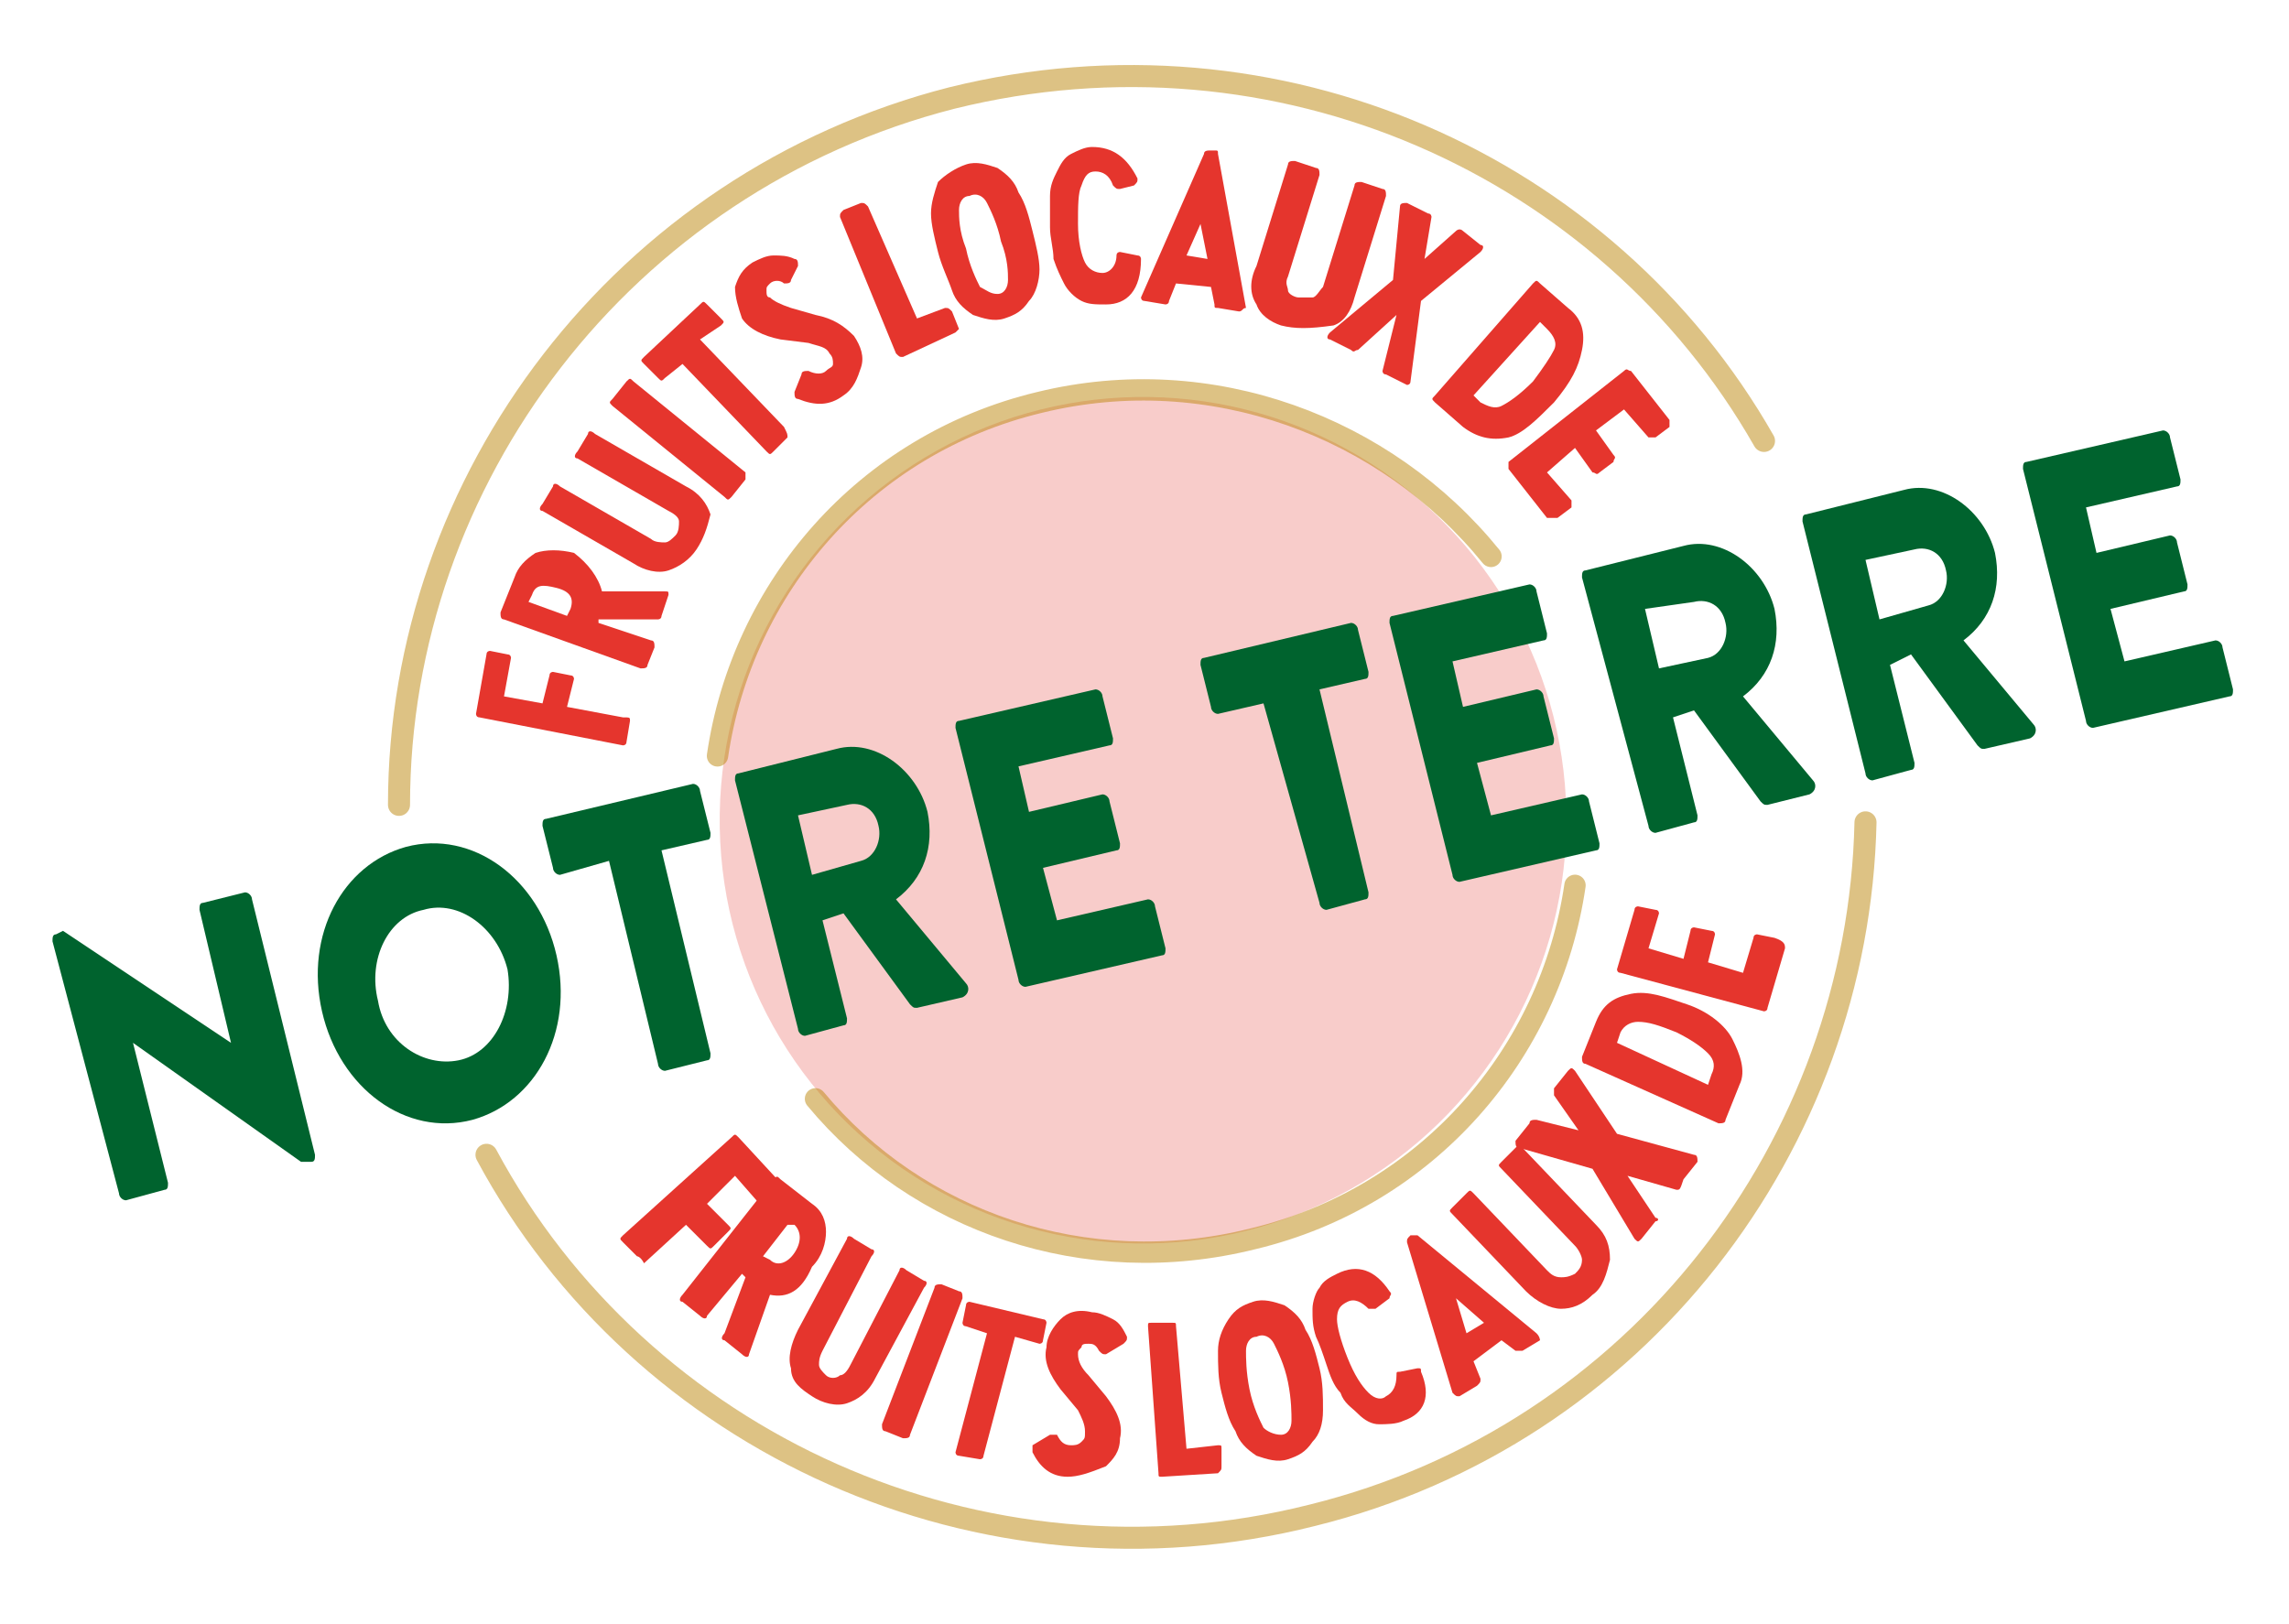 <?xml version="1.0" encoding="UTF-8"?> <!-- Generator: Adobe Illustrator 26.5.0, SVG Export Plug-In . SVG Version: 6.00 Build 0) --> <svg xmlns="http://www.w3.org/2000/svg" xmlns:xlink="http://www.w3.org/1999/xlink" version="1.1" id="Capa_1" x="0px" y="0px" viewBox="0 0 65.4 46.4" style="enable-background:new 0 0 65.4 46.4;" xml:space="preserve"> <style type="text/css"> .st0{fill:#FFFFFF;} .st1{enable-background:new ;} .st2{fill:#E5352D;} .st3{opacity:0.25;fill:#E5352D;enable-background:new ;} .st4{opacity:0.5;fill:none;stroke:#BC860A;stroke-width:0.63;stroke-linecap:round;stroke-linejoin:round;enable-background:new ;} .st5{opacity:0.5;fill:none;stroke:#BC860A;stroke-width:0.61;stroke-linecap:round;stroke-linejoin:round;enable-background:new ;} .st6{fill:#00632E;} </style> <g> <g id="Capa_2_00000065763598110974497250000009063560296364635791_"> <g id="Capa_2-2"> <g> <g> <g> <path class="st0" d="M65.4,19.1L65.1,18c-0.1-0.5-0.5-0.9-0.9-1.1c0-0.2,0-0.4,0-0.6L63.9,15c0-0.2-0.1-0.3-0.2-0.5 c0,0,0,0,0-0.1c0.2-0.4,0.3-0.9,0.2-1.3L63.7,12c-0.2-0.9-1.1-1.5-2-1.3l-3.9,0.9c-0.4,0.1-0.8,0.4-1,0.8 c-0.1,0.1-0.1,0.2-0.2,0.4c-0.7-0.3-1.5-0.5-2.3-0.3l-1.1,0.3C49.3,5.2,41.5,0,32.4,0C19.6,0,9.2,10.4,9.2,23.2 c0,0.3,0,0.5,0,0.8c-0.3,0.3-0.5,0.6-0.7,0.9c-0.1-0.2-0.3-0.5-0.6-0.6C7.5,24,7.1,23.9,6.6,24l-1.1,0.3 c-0.9,0.2-1.4,1.1-1.2,2.1l0,0.1l-1.6-1.1C2.4,25.1,2,25,1.5,25.1l-0.2,0.1c-0.9,0.2-1.5,1.1-1.2,2l0,0l1.8,7.3 c0.2,0.8,0.9,1.3,1.6,1.3c0.1,0,0.3,0,0.4,0L5,35.5c0.4-0.1,0.8-0.4,1-0.8c0.2-0.4,0.3-0.9,0.2-1.3l0-0.1l1.5,1.1 c0.4,0.2,0.9,0.3,1.3,0.2l0.2,0c0.8-0.2,1.3-0.9,1.3-1.6c0.4,0.2,0.7,0.3,1.1,0.5c3.8,7.7,11.7,12.9,20.8,12.9 c12.8,0,23.2-10.4,23.2-23.2l0,0c0.2-0.1,0.4-0.3,0.5-0.5c0.4,0.2,0.8,0.3,1.2,0.2l1.3-0.3c0.3-0.1,0.6-0.2,0.8-0.5 c0.2,0,0.3,0.1,0.5,0.1c0.1,0,0.3,0,0.4,0l3.9-0.9C65.1,21,65.6,20.1,65.4,19.1L65.4,19.1z"></path> <g class="st1"> <path class="st2" d="M18,20.6l-0.1,0.6c0,0.1-0.1,0.1-0.1,0.1l-4.1-0.8c-0.1,0-0.1-0.1-0.1-0.1l0.3-1.7 c0-0.1,0.1-0.1,0.1-0.1l0.5,0.1c0.1,0,0.1,0.1,0.1,0.1l-0.2,1.1l1.1,0.2l0.2-0.8c0-0.1,0.1-0.1,0.1-0.1l0.5,0.1 c0.1,0,0.1,0.1,0.1,0.1l-0.2,0.8l1.6,0.3C18,20.5,18,20.5,18,20.6z"></path> </g> <g class="st1"> <path class="st2" d="M17.2,16.9l1.8,0c0.1,0,0.1,0,0.1,0.1l-0.2,0.6c0,0.1-0.1,0.1-0.1,0.1l-1.7,0l0,0.1l1.5,0.5 c0.1,0,0.1,0.1,0.1,0.2l-0.2,0.5c0,0.1-0.1,0.1-0.2,0.1l-3.9-1.4c-0.1,0-0.1-0.1-0.1-0.2l0.4-1c0.1-0.3,0.3-0.5,0.6-0.7 c0.3-0.1,0.7-0.1,1.1,0C16.8,16.1,17.1,16.5,17.2,16.9z M15.1,17.2l1.1,0.4l0.1-0.2c0.1-0.3,0-0.5-0.4-0.6 c-0.4-0.1-0.6-0.1-0.7,0.2L15.1,17.2z"></path> </g> <g class="st1"> <path class="st2" d="M19.9,15.7c-0.2,0.3-0.5,0.5-0.8,0.6c-0.3,0.1-0.7,0-1-0.2l-2.6-1.5c-0.1,0-0.1-0.1,0-0.2l0.3-0.5 c0-0.1,0.1-0.1,0.2,0l2.6,1.5c0.1,0.1,0.3,0.1,0.4,0.1s0.2-0.1,0.3-0.2c0.1-0.1,0.1-0.3,0.1-0.4c0-0.1-0.1-0.2-0.3-0.3 l-2.6-1.5c-0.1,0-0.1-0.1,0-0.2l0.3-0.5c0-0.1,0.1-0.1,0.2,0l2.6,1.5c0.4,0.2,0.6,0.5,0.7,0.8C20.2,15.1,20.1,15.4,19.9,15.7 z"></path> </g> <g class="st1"> <path class="st2" d="M21.3,13.7l-0.4,0.5c-0.1,0.1-0.1,0.1-0.2,0l-3.2-2.6c-0.1-0.1-0.1-0.1,0-0.2l0.4-0.5 c0.1-0.1,0.1-0.1,0.2,0l3.2,2.6C21.3,13.6,21.3,13.7,21.3,13.7z"></path> </g> <g class="st1"> <path class="st2" d="M22.5,12.5l-0.4,0.4c-0.1,0.1-0.1,0.1-0.2,0l-2.4-2.5L19,10.8c-0.1,0.1-0.1,0.1-0.2,0l-0.4-0.4 c-0.1-0.1-0.1-0.1,0-0.2L20,8.7c0.1-0.1,0.1-0.1,0.2,0l0.4,0.4c0.1,0.1,0.1,0.1,0,0.2L20,9.7l2.4,2.5 C22.5,12.4,22.5,12.4,22.5,12.5z"></path> </g> <g class="st1"> <path class="st2" d="M24.1,11.3c-0.4,0.3-0.8,0.3-1.3,0.1c-0.1,0-0.1-0.1-0.1-0.2l0.2-0.5c0-0.1,0.1-0.1,0.2-0.1 c0.2,0.1,0.4,0.1,0.5,0c0.1-0.1,0.2-0.1,0.2-0.2c0-0.1,0-0.2-0.1-0.3c-0.1-0.2-0.3-0.2-0.6-0.3l-0.8-0.1 c-0.5-0.1-0.9-0.3-1.1-0.6C21.1,8.8,21,8.5,21,8.2c0.1-0.3,0.2-0.5,0.5-0.7c0.2-0.1,0.4-0.2,0.6-0.2c0.2,0,0.4,0,0.6,0.1 c0.1,0,0.1,0.1,0.1,0.2L22.6,8c0,0.1-0.1,0.1-0.2,0.1C22.3,8,22.1,8,22,8.1c-0.1,0.1-0.1,0.1-0.1,0.2c0,0.1,0,0.2,0.1,0.2 c0.1,0.1,0.3,0.2,0.6,0.3L23.3,9c0.5,0.1,0.8,0.3,1.1,0.6c0.2,0.3,0.3,0.6,0.2,0.9C24.5,10.8,24.4,11.1,24.1,11.3z"></path> </g> <g class="st1"> <path class="st2" d="M27.3,9.5l-1.5,0.7c-0.1,0-0.1,0-0.2-0.1L24,6.2c0-0.1,0-0.1,0.1-0.2l0.5-0.2c0.1,0,0.1,0,0.2,0.1 l1.4,3.2L27,8.8c0.1,0,0.1,0,0.2,0.1l0.2,0.5C27.4,9.4,27.4,9.4,27.3,9.5z"></path> </g> <g class="st1"> <path class="st2" d="M29.4,8.6c-0.2,0.3-0.4,0.4-0.7,0.5c-0.3,0.1-0.6,0-0.9-0.1c-0.3-0.2-0.5-0.4-0.6-0.7s-0.3-0.7-0.4-1.1 c-0.1-0.4-0.2-0.8-0.2-1.1c0-0.3,0.1-0.6,0.2-0.9C27,5,27.3,4.8,27.6,4.7s0.6,0,0.9,0.1c0.3,0.2,0.5,0.4,0.6,0.7 c0.2,0.3,0.3,0.7,0.4,1.1c0.1,0.4,0.2,0.8,0.2,1.1S29.6,8.4,29.4,8.6z M28.5,8.4c0.2,0,0.3-0.2,0.3-0.4c0-0.2,0-0.6-0.2-1.1 c-0.1-0.5-0.3-0.9-0.4-1.1c-0.1-0.2-0.3-0.3-0.5-0.2c-0.2,0-0.3,0.2-0.3,0.4c0,0.2,0,0.6,0.2,1.1c0.1,0.5,0.3,0.9,0.4,1.1 C28.2,8.3,28.3,8.4,28.5,8.4z"></path> </g> <g class="st1"> <path class="st2" d="M31.6,8.7c-0.3,0-0.5,0-0.7-0.1c-0.2-0.1-0.4-0.3-0.5-0.5c-0.1-0.2-0.2-0.4-0.3-0.7 C30.1,7.1,30,6.8,30,6.5c0-0.3,0-0.6,0-0.9c0-0.3,0.1-0.5,0.2-0.7c0.1-0.2,0.2-0.4,0.4-0.5c0.2-0.1,0.4-0.2,0.6-0.2 c0.6,0,1,0.3,1.3,0.9c0,0.1,0,0.1-0.1,0.2L32,5.4c-0.1,0-0.1,0-0.2-0.1c-0.1-0.3-0.3-0.4-0.5-0.4c-0.2,0-0.3,0.1-0.4,0.4 c-0.1,0.2-0.1,0.6-0.1,1.1c0,0.5,0.1,0.9,0.2,1.1c0.1,0.2,0.3,0.3,0.5,0.3c0.2,0,0.4-0.2,0.4-0.5c0-0.1,0.1-0.1,0.1-0.1 l0.5,0.1c0.1,0,0.1,0.1,0.1,0.1C32.6,8.3,32.2,8.7,31.6,8.7z"></path> </g> <g class="st1"> <path class="st2" d="M35.4,8.9l-0.6-0.1c-0.1,0-0.1,0-0.1-0.1l-0.1-0.5l-1-0.1l-0.2,0.5c0,0.1-0.1,0.1-0.1,0.1l-0.6-0.1 c-0.1,0-0.1-0.1-0.1-0.1l1.8-4.1c0-0.1,0.1-0.1,0.2-0.1l0.1,0c0.1,0,0.1,0,0.1,0.1l0.8,4.4C35.5,8.8,35.5,8.9,35.4,8.9z M33.9,7.3l0.6,0.1l-0.2-1l0,0L33.9,7.3z"></path> </g> <g class="st1"> <path class="st2" d="M36.6,9.3C36.3,9.2,36,9,35.9,8.7c-0.2-0.3-0.2-0.7,0-1.1l0.9-2.9c0-0.1,0.1-0.1,0.2-0.1l0.6,0.2 c0.1,0,0.1,0.1,0.1,0.2l-0.9,2.9c-0.1,0.2,0,0.3,0,0.4s0.2,0.2,0.3,0.2c0.1,0,0.3,0,0.4,0s0.2-0.2,0.3-0.3l0.9-2.9 c0-0.1,0.1-0.1,0.2-0.1l0.6,0.2c0.1,0,0.1,0.1,0.1,0.2l-0.9,2.9c-0.1,0.4-0.3,0.7-0.6,0.8C37.4,9.4,37,9.4,36.6,9.3z"></path> </g> <g class="st1"> <path class="st2" d="M38.6,10L38,9.7c-0.1,0-0.1-0.1,0-0.2l1.8-1.5L40,5.9c0-0.1,0.1-0.1,0.2-0.1l0.6,0.3 c0.1,0,0.1,0.1,0.1,0.1l-0.2,1.2l0,0l0.9-0.8c0,0,0.1-0.1,0.2,0L42.3,7c0.1,0,0.1,0.1,0,0.2l-1.7,1.4l-0.3,2.3 c0,0.1-0.1,0.1-0.1,0.1l-0.6-0.3c-0.1,0-0.1-0.1-0.1-0.1L39.9,9l0,0l-1.1,1C38.7,10,38.7,10.1,38.6,10z"></path> </g> <g class="st1"> <path class="st2" d="M41.8,12.2L41,11.5c-0.1-0.1-0.1-0.1,0-0.2l2.8-3.2c0.1-0.1,0.1-0.1,0.2,0l0.8,0.7 c0.4,0.3,0.5,0.7,0.4,1.2c-0.1,0.5-0.3,0.9-0.8,1.5c-0.5,0.5-0.9,0.9-1.3,1C42.6,12.6,42.2,12.5,41.8,12.2z M42.1,11.3 l0.2,0.2c0.2,0.1,0.4,0.2,0.6,0.1c0.2-0.1,0.5-0.3,0.9-0.7c0.3-0.4,0.5-0.7,0.6-0.9c0.1-0.2,0-0.4-0.2-0.6L44,9.2L42.1,11.3z "></path> </g> <g class="st1"> <path class="st2" d="M44.2,14.8l-1.1-1.4c0-0.1,0-0.1,0-0.2l3.3-2.6c0.1-0.1,0.1,0,0.2,0l1.1,1.4c0,0.1,0,0.1,0,0.2l-0.4,0.3 c-0.1,0-0.1,0-0.2,0l-0.7-0.8l-0.8,0.6l0.5,0.7c0.1,0.1,0,0.1,0,0.2l-0.4,0.3c-0.1,0.1-0.1,0-0.2,0L45,12.8l-0.8,0.7l0.7,0.8 c0,0.1,0,0.1,0,0.2l-0.4,0.3C44.4,14.8,44.3,14.8,44.2,14.8z"></path> </g> <g class="st1"> <path class="st2" d="M18.2,35.9l-0.4-0.4c-0.1-0.1-0.1-0.1,0-0.2l3.1-2.8c0.1-0.1,0.1-0.1,0.2,0l1.2,1.3 c0.1,0.1,0.1,0.1,0,0.2l-0.4,0.4c-0.1,0.1-0.1,0.1-0.2,0l-0.7-0.8l-0.8,0.8l0.6,0.6c0.1,0.1,0.1,0.1,0,0.2l-0.4,0.4 c-0.1,0.1-0.1,0.1-0.2,0l-0.6-0.6l-1.2,1.1C18.3,35.9,18.2,35.9,18.2,35.9z"></path> </g> <g class="st1"> <path class="st2" d="M22,37l-0.6,1.7c0,0.1-0.1,0.1-0.2,0l-0.5-0.4c-0.1,0-0.1-0.1,0-0.2l0.6-1.6l-0.1-0.1l-1,1.2 c0,0.1-0.1,0.1-0.2,0l-0.5-0.4c-0.1,0-0.1-0.1,0-0.2l2.6-3.3c0.1-0.1,0.1-0.1,0.2,0l0.9,0.7c0.3,0.2,0.4,0.5,0.4,0.8 c0,0.3-0.1,0.7-0.4,1C22.9,36.9,22.5,37.1,22,37z M22.5,35l-0.7,0.9l0.2,0.1c0.2,0.2,0.5,0.1,0.7-0.2c0.2-0.3,0.2-0.6,0-0.8 L22.5,35z"></path> </g> <g class="st1"> <path class="st2" d="M23.2,39.9c-0.3-0.2-0.6-0.4-0.6-0.8c-0.1-0.3,0-0.7,0.2-1.1l1.4-2.6c0-0.1,0.1-0.1,0.2,0l0.5,0.3 c0.1,0,0.1,0.1,0,0.2l-1.4,2.7c-0.1,0.2-0.1,0.3-0.1,0.4c0,0.1,0.1,0.2,0.2,0.3c0.1,0.1,0.3,0.1,0.4,0c0.1,0,0.2-0.1,0.3-0.3 l1.4-2.7c0-0.1,0.1-0.1,0.2,0l0.5,0.3c0.1,0,0.1,0.1,0,0.2L25,39.4c-0.2,0.4-0.5,0.6-0.8,0.7C23.9,40.2,23.5,40.1,23.2,39.9z "></path> </g> <g class="st1"> <path class="st2" d="M25.8,41.1l-0.5-0.2c-0.1,0-0.1-0.1-0.1-0.2l1.5-3.9c0-0.1,0.1-0.1,0.2-0.1l0.5,0.2 c0.1,0,0.1,0.1,0.1,0.2L26,41C26,41.1,25.9,41.1,25.8,41.1z"></path> </g> <g class="st1"> <path class="st2" d="M28,41.7l-0.6-0.1c-0.1,0-0.1-0.1-0.1-0.1l0.9-3.4l-0.6-0.2c-0.1,0-0.1-0.1-0.1-0.1l0.1-0.5 c0-0.1,0.1-0.1,0.1-0.1l2.1,0.5c0.1,0,0.1,0.1,0.1,0.1l-0.1,0.5c0,0.1-0.1,0.1-0.1,0.1L29,38.2l-0.9,3.4 C28.1,41.7,28,41.7,28,41.7z"></path> </g> <g class="st1"> <path class="st2" d="M30.5,42.2c-0.5,0-0.8-0.3-1-0.7c0-0.1,0-0.1,0-0.2L30,41c0.1,0,0.1,0,0.2,0c0.1,0.2,0.2,0.3,0.4,0.3 c0.1,0,0.2,0,0.3-0.1c0.1-0.1,0.1-0.1,0.1-0.3c0-0.2-0.1-0.4-0.2-0.6l-0.5-0.6c-0.3-0.4-0.5-0.8-0.4-1.2 c0-0.3,0.2-0.6,0.4-0.8c0.2-0.2,0.5-0.3,0.9-0.2c0.2,0,0.4,0.1,0.6,0.2c0.2,0.1,0.3,0.3,0.4,0.5c0,0.1,0,0.1-0.1,0.2 l-0.5,0.3c-0.1,0-0.1,0-0.2-0.1c-0.1-0.2-0.2-0.2-0.3-0.2c-0.1,0-0.2,0-0.2,0.1c-0.1,0.1-0.1,0.1-0.1,0.2 c0,0.2,0.1,0.4,0.3,0.6l0.5,0.6c0.3,0.4,0.5,0.8,0.4,1.2c0,0.4-0.2,0.6-0.4,0.8C31.1,42.1,30.8,42.2,30.5,42.2z"></path> </g> <g class="st1"> <path class="st2" d="M34.8,42.1l-1.6,0.1c-0.1,0-0.1,0-0.1-0.1l-0.3-4.2c0-0.1,0-0.1,0.1-0.1l0.6,0c0.1,0,0.1,0,0.1,0.1 l0.3,3.5l0.9-0.1c0.1,0,0.1,0,0.1,0.1l0,0.5C34.9,42,34.9,42,34.8,42.1z"></path> </g> <g class="st1"> <path class="st2" d="M37.5,41.2c-0.2,0.3-0.4,0.4-0.7,0.5c-0.3,0.1-0.6,0-0.9-0.1c-0.3-0.2-0.5-0.4-0.6-0.7 c-0.2-0.3-0.3-0.7-0.4-1.1c-0.1-0.4-0.1-0.8-0.1-1.2c0-0.3,0.1-0.6,0.3-0.9c0.2-0.3,0.4-0.4,0.7-0.5c0.3-0.1,0.6,0,0.9,0.1 c0.3,0.2,0.5,0.4,0.6,0.7c0.2,0.3,0.3,0.7,0.4,1.1c0.1,0.4,0.1,0.8,0.1,1.2C37.8,40.7,37.7,41,37.5,41.2z M36.6,41 c0.2,0,0.3-0.2,0.3-0.4c0-0.2,0-0.6-0.1-1.1c-0.1-0.5-0.3-0.9-0.4-1.1c-0.1-0.2-0.3-0.3-0.5-0.2c-0.2,0-0.3,0.2-0.3,0.4 c0,0.2,0,0.6,0.1,1.1c0.1,0.5,0.3,0.9,0.4,1.1C36.2,40.9,36.4,41,36.6,41z"></path> </g> <g class="st1"> <path class="st2" d="M40.1,40.6c-0.2,0.1-0.5,0.1-0.7,0.1c-0.2,0-0.4-0.1-0.6-0.3s-0.4-0.3-0.5-0.6c-0.2-0.2-0.3-0.5-0.4-0.8 c-0.1-0.3-0.2-0.6-0.3-0.8c-0.1-0.3-0.1-0.5-0.1-0.8c0-0.2,0.1-0.5,0.2-0.6c0.1-0.2,0.3-0.3,0.5-0.4c0.6-0.3,1.1-0.1,1.5,0.5 c0.1,0.1,0,0.1,0,0.2l-0.4,0.3c-0.1,0-0.1,0-0.2,0c-0.2-0.2-0.4-0.3-0.6-0.2c-0.2,0.1-0.3,0.2-0.3,0.5c0,0.2,0.1,0.6,0.3,1.1 c0.2,0.5,0.4,0.8,0.6,1c0.2,0.2,0.4,0.2,0.5,0.1c0.2-0.1,0.3-0.3,0.3-0.6c0-0.1,0-0.1,0.1-0.1l0.5-0.1c0.1,0,0.1,0,0.1,0.1 C40.9,39.9,40.7,40.4,40.1,40.6z"></path> </g> <g class="st1"> <path class="st2" d="M44,38.3l-0.5,0.3c-0.1,0-0.1,0-0.2,0l-0.4-0.3l-0.8,0.6l0.2,0.5c0,0.1,0,0.1-0.1,0.2l-0.5,0.3 c-0.1,0-0.1,0-0.2-0.1l-1.3-4.3c0-0.1,0-0.1,0.1-0.2l0,0c0.1,0,0.1,0,0.2,0l3.4,2.8C44,38.2,44,38.3,44,38.3z M41.9,38.1 l0.5-0.3l-0.8-0.7l0,0L41.9,38.1z"></path> </g> <g class="st1"> <path class="st2" d="M45.5,37c-0.3,0.3-0.6,0.4-0.9,0.4c-0.3,0-0.7-0.2-1-0.5l-2.1-2.2c-0.1-0.1-0.1-0.1,0-0.2l0.4-0.4 c0.1-0.1,0.1-0.1,0.2,0l2.1,2.2c0.1,0.1,0.2,0.2,0.4,0.2c0.1,0,0.2,0,0.4-0.1c0.1-0.1,0.2-0.2,0.2-0.4c0-0.1-0.1-0.3-0.2-0.4 l-2.1-2.2c-0.1-0.1-0.1-0.1,0-0.2l0.4-0.4c0.1-0.1,0.1-0.1,0.2,0l2.1,2.2c0.3,0.3,0.4,0.6,0.4,1C45.9,36.4,45.8,36.8,45.5,37 z"></path> </g> <g class="st1"> <path class="st2" d="M47.3,34.9l-0.4,0.5c-0.1,0.1-0.1,0.1-0.2,0l-1.2-2l-2.1-0.6c-0.1,0-0.1-0.1-0.1-0.2l0.4-0.5 c0-0.1,0.1-0.1,0.2-0.1l1.2,0.3l0,0l-0.7-1c0-0.1,0-0.1,0-0.2l0.4-0.5c0.1-0.1,0.1-0.1,0.2,0l1.2,1.8l2.2,0.6 c0.1,0,0.1,0.1,0.1,0.2l-0.4,0.5C48,34,48,34,47.9,34l-1.4-0.4l0,0l0.8,1.2C47.4,34.8,47.4,34.9,47.3,34.9z"></path> </g> <g class="st1"> <path class="st2" d="M49.7,31l-0.4,1c0,0.1-0.1,0.1-0.2,0.1l-3.8-1.7c-0.1,0-0.1-0.1-0.1-0.2l0.4-1c0.2-0.5,0.5-0.7,1-0.8 c0.5-0.1,1,0.1,1.6,0.3s1.1,0.6,1.3,1S49.9,30.6,49.7,31z M48.8,31l0.1-0.3c0.1-0.2,0.1-0.4-0.1-0.6s-0.5-0.4-0.9-0.6 c-0.5-0.2-0.8-0.3-1.1-0.3c-0.2,0-0.4,0.1-0.5,0.3l-0.1,0.3L48.8,31z"></path> </g> <g class="st1"> <path class="st2" d="M51,27.1l-0.5,1.7c0,0.1-0.1,0.1-0.1,0.1l-4.1-1.1c-0.1,0-0.1-0.1-0.1-0.1l0.5-1.7 c0-0.1,0.1-0.1,0.1-0.1l0.5,0.1c0.1,0,0.1,0.1,0.1,0.1l-0.3,1l1,0.3l0.2-0.8c0-0.1,0.1-0.1,0.1-0.1l0.5,0.1 c0.1,0,0.1,0.1,0.1,0.1l-0.2,0.8l1,0.3l0.3-1c0-0.1,0.1-0.1,0.1-0.1l0.5,0.1C51,26.9,51,27,51,27.1z"></path> </g> <ellipse transform="matrix(0.513 -0.858 0.858 0.513 -4.194 39.492)" class="st3" cx="32.7" cy="23.4" rx="12.1" ry="12.1"></ellipse> <path class="st4" d="M53.3,23.5c-0.2,9.2-6.5,17.5-15.8,19.8C28,45.7,18.3,41.2,13.9,33"></path> <path class="st4" d="M11.4,23c0-9.3,6.4-17.8,15.8-20.2c9.3-2.3,18.7,1.9,23.2,9.8"></path> <path class="st5" d="M45,25.3c-0.7,4.8-4.2,8.9-9.2,10.1c-4.8,1.2-9.6-0.5-12.5-4"></path> <path class="st5" d="M20.5,21.6c0.7-4.8,4.2-8.9,9.2-10.1c4.9-1.2,9.9,0.7,12.9,4.4"></path> </g> <g id="FRESA.tif"> <image style="overflow:visible;enable-background:new ;" width="402" height="410" id="FRESA" transform="matrix(4.019900e-02 0 0 4.019900e-02 25.62 14.049)"> </image> </g> </g> <g class="st1"> <path class="st6" d="M1.5,26.9c0-0.1,0-0.2,0.1-0.2l0.2-0.1l4.8,3.2l0,0L5.7,26c0-0.1,0-0.2,0.1-0.2L7,25.5 c0.1,0,0.2,0.1,0.2,0.2l1.8,7.3c0,0.1,0,0.2-0.1,0.2l-0.2,0c0,0-0.1,0-0.1,0l-4.8-3.4l0,0l1,4c0,0.1,0,0.2-0.1,0.2l-1.1,0.3 c-0.1,0-0.2-0.1-0.2-0.2L1.5,26.9z"></path> </g> <g class="st1"> <path class="st6" d="M11.6,24.2c1.9-0.5,3.8,0.9,4.3,3.1s-0.6,4.2-2.4,4.7c-1.9,0.5-3.8-0.9-4.3-3.1S9.8,24.7,11.6,24.2z M13.1,30.3c1-0.2,1.6-1.4,1.4-2.6c-0.3-1.2-1.4-2-2.4-1.7c-1,0.2-1.6,1.4-1.3,2.6C11,29.8,12.1,30.5,13.1,30.3z"></path> </g> <g class="st1"> <path class="st6" d="M17.4,24.6L16,25c-0.1,0-0.2-0.1-0.2-0.2l-0.3-1.2c0-0.1,0-0.2,0.1-0.2l4.2-1c0.1,0,0.2,0.1,0.2,0.2 l0.3,1.2c0,0.1,0,0.2-0.1,0.2l-1.3,0.3l1.4,5.8c0,0.1,0,0.2-0.1,0.2L19,30.6c-0.1,0-0.2-0.1-0.2-0.2L17.4,24.6z"></path> <path class="st6" d="M21,22.3c0-0.1,0-0.2,0.1-0.2l2.8-0.7c1.1-0.3,2.3,0.6,2.6,1.8c0.2,1-0.1,1.9-0.9,2.5l2,2.4 c0.1,0.1,0.1,0.3-0.1,0.4l-1.3,0.3c-0.1,0-0.1,0-0.2-0.1l-1.9-2.6l-0.6,0.2l0.7,2.8c0,0.1,0,0.2-0.1,0.2l-1.1,0.3 c-0.1,0-0.2-0.1-0.2-0.2L21,22.3z M24.6,24.6c0.4-0.1,0.6-0.6,0.5-1c-0.1-0.5-0.5-0.7-0.9-0.6l-1.4,0.3l0.4,1.7L24.6,24.6z"></path> <path class="st6" d="M27.3,20.8c0-0.1,0-0.2,0.1-0.2l3.9-0.9c0.1,0,0.2,0.1,0.2,0.2l0.3,1.2c0,0.1,0,0.2-0.1,0.2l-2.6,0.6 l0.3,1.3l2.1-0.5c0.1,0,0.2,0.1,0.2,0.2l0.3,1.2c0,0.1,0,0.2-0.1,0.2l-2.1,0.5l0.4,1.5l2.6-0.6c0.1,0,0.2,0.1,0.2,0.2l0.3,1.2 c0,0.1,0,0.2-0.1,0.2l-3.9,0.9c-0.1,0-0.2-0.1-0.2-0.2L27.3,20.8z"></path> <path class="st6" d="M36.1,20.1l-1.3,0.3c-0.1,0-0.2-0.1-0.2-0.2l-0.3-1.2c0-0.1,0-0.2,0.1-0.2l4.2-1c0.1,0,0.2,0.1,0.2,0.2 l0.3,1.2c0,0.1,0,0.2-0.1,0.2l-1.3,0.3l1.4,5.8c0,0.1,0,0.2-0.1,0.2l-1.1,0.3c-0.1,0-0.2-0.1-0.2-0.2L36.1,20.1z"></path> <path class="st6" d="M39.7,17.8c0-0.1,0-0.2,0.1-0.2l3.9-0.9c0.1,0,0.2,0.1,0.2,0.2l0.3,1.2c0,0.1,0,0.2-0.1,0.2l-2.6,0.6 l0.3,1.3l2.1-0.5c0.1,0,0.2,0.1,0.2,0.2l0.3,1.2c0,0.1,0,0.2-0.1,0.2l-2.1,0.5l0.4,1.5l2.6-0.6c0.1,0,0.2,0.1,0.2,0.2l0.3,1.2 c0,0.1,0,0.2-0.1,0.2l-3.9,0.9c-0.1,0-0.2-0.1-0.2-0.2L39.7,17.8z"></path> <path class="st6" d="M45.2,16.5c0-0.1,0-0.2,0.1-0.2l2.8-0.7c1.1-0.3,2.3,0.6,2.6,1.8c0.2,1-0.1,1.9-0.9,2.5l2,2.4 c0.1,0.1,0.1,0.3-0.1,0.4L50.5,23c-0.1,0-0.1,0-0.2-0.1l-1.9-2.6l-0.6,0.2l0.7,2.8c0,0.1,0,0.2-0.1,0.2l-1.1,0.3 c-0.1,0-0.2-0.1-0.2-0.2L45.2,16.5z M48.8,18.8c0.4-0.1,0.6-0.6,0.5-1c-0.1-0.5-0.5-0.7-0.9-0.6L47,17.4l0.4,1.7L48.8,18.8z"></path> <path class="st6" d="M51.5,14.9c0-0.1,0-0.2,0.1-0.2l2.8-0.7c1.1-0.3,2.3,0.6,2.6,1.8c0.2,1-0.1,1.9-0.9,2.5l2,2.4 c0.1,0.1,0.1,0.3-0.1,0.4l-1.3,0.3c-0.1,0-0.1,0-0.2-0.1l-1.9-2.6L54,19l0.7,2.8c0,0.1,0,0.2-0.1,0.2l-1.1,0.3 c-0.1,0-0.2-0.1-0.2-0.2L51.5,14.9z M55.1,17.3c0.4-0.1,0.6-0.6,0.5-1c-0.1-0.5-0.5-0.7-0.9-0.6l-1.4,0.3l0.4,1.7L55.1,17.3z"></path> <path class="st6" d="M57.8,13.4c0-0.1,0-0.2,0.1-0.2l3.9-0.9c0.1,0,0.2,0.1,0.2,0.2l0.3,1.2c0,0.1,0,0.2-0.1,0.2l-2.6,0.6 l0.3,1.3l2.1-0.5c0.1,0,0.2,0.1,0.2,0.2l0.3,1.2c0,0.1,0,0.2-0.1,0.2l-2.1,0.5l0.4,1.5l2.6-0.6c0.1,0,0.2,0.1,0.2,0.2l0.3,1.2 c0,0.1,0,0.2-0.1,0.2l-3.9,0.9c-0.1,0-0.2-0.1-0.2-0.2L57.8,13.4z"></path> </g> </g> </g> </g> </g> </svg> 